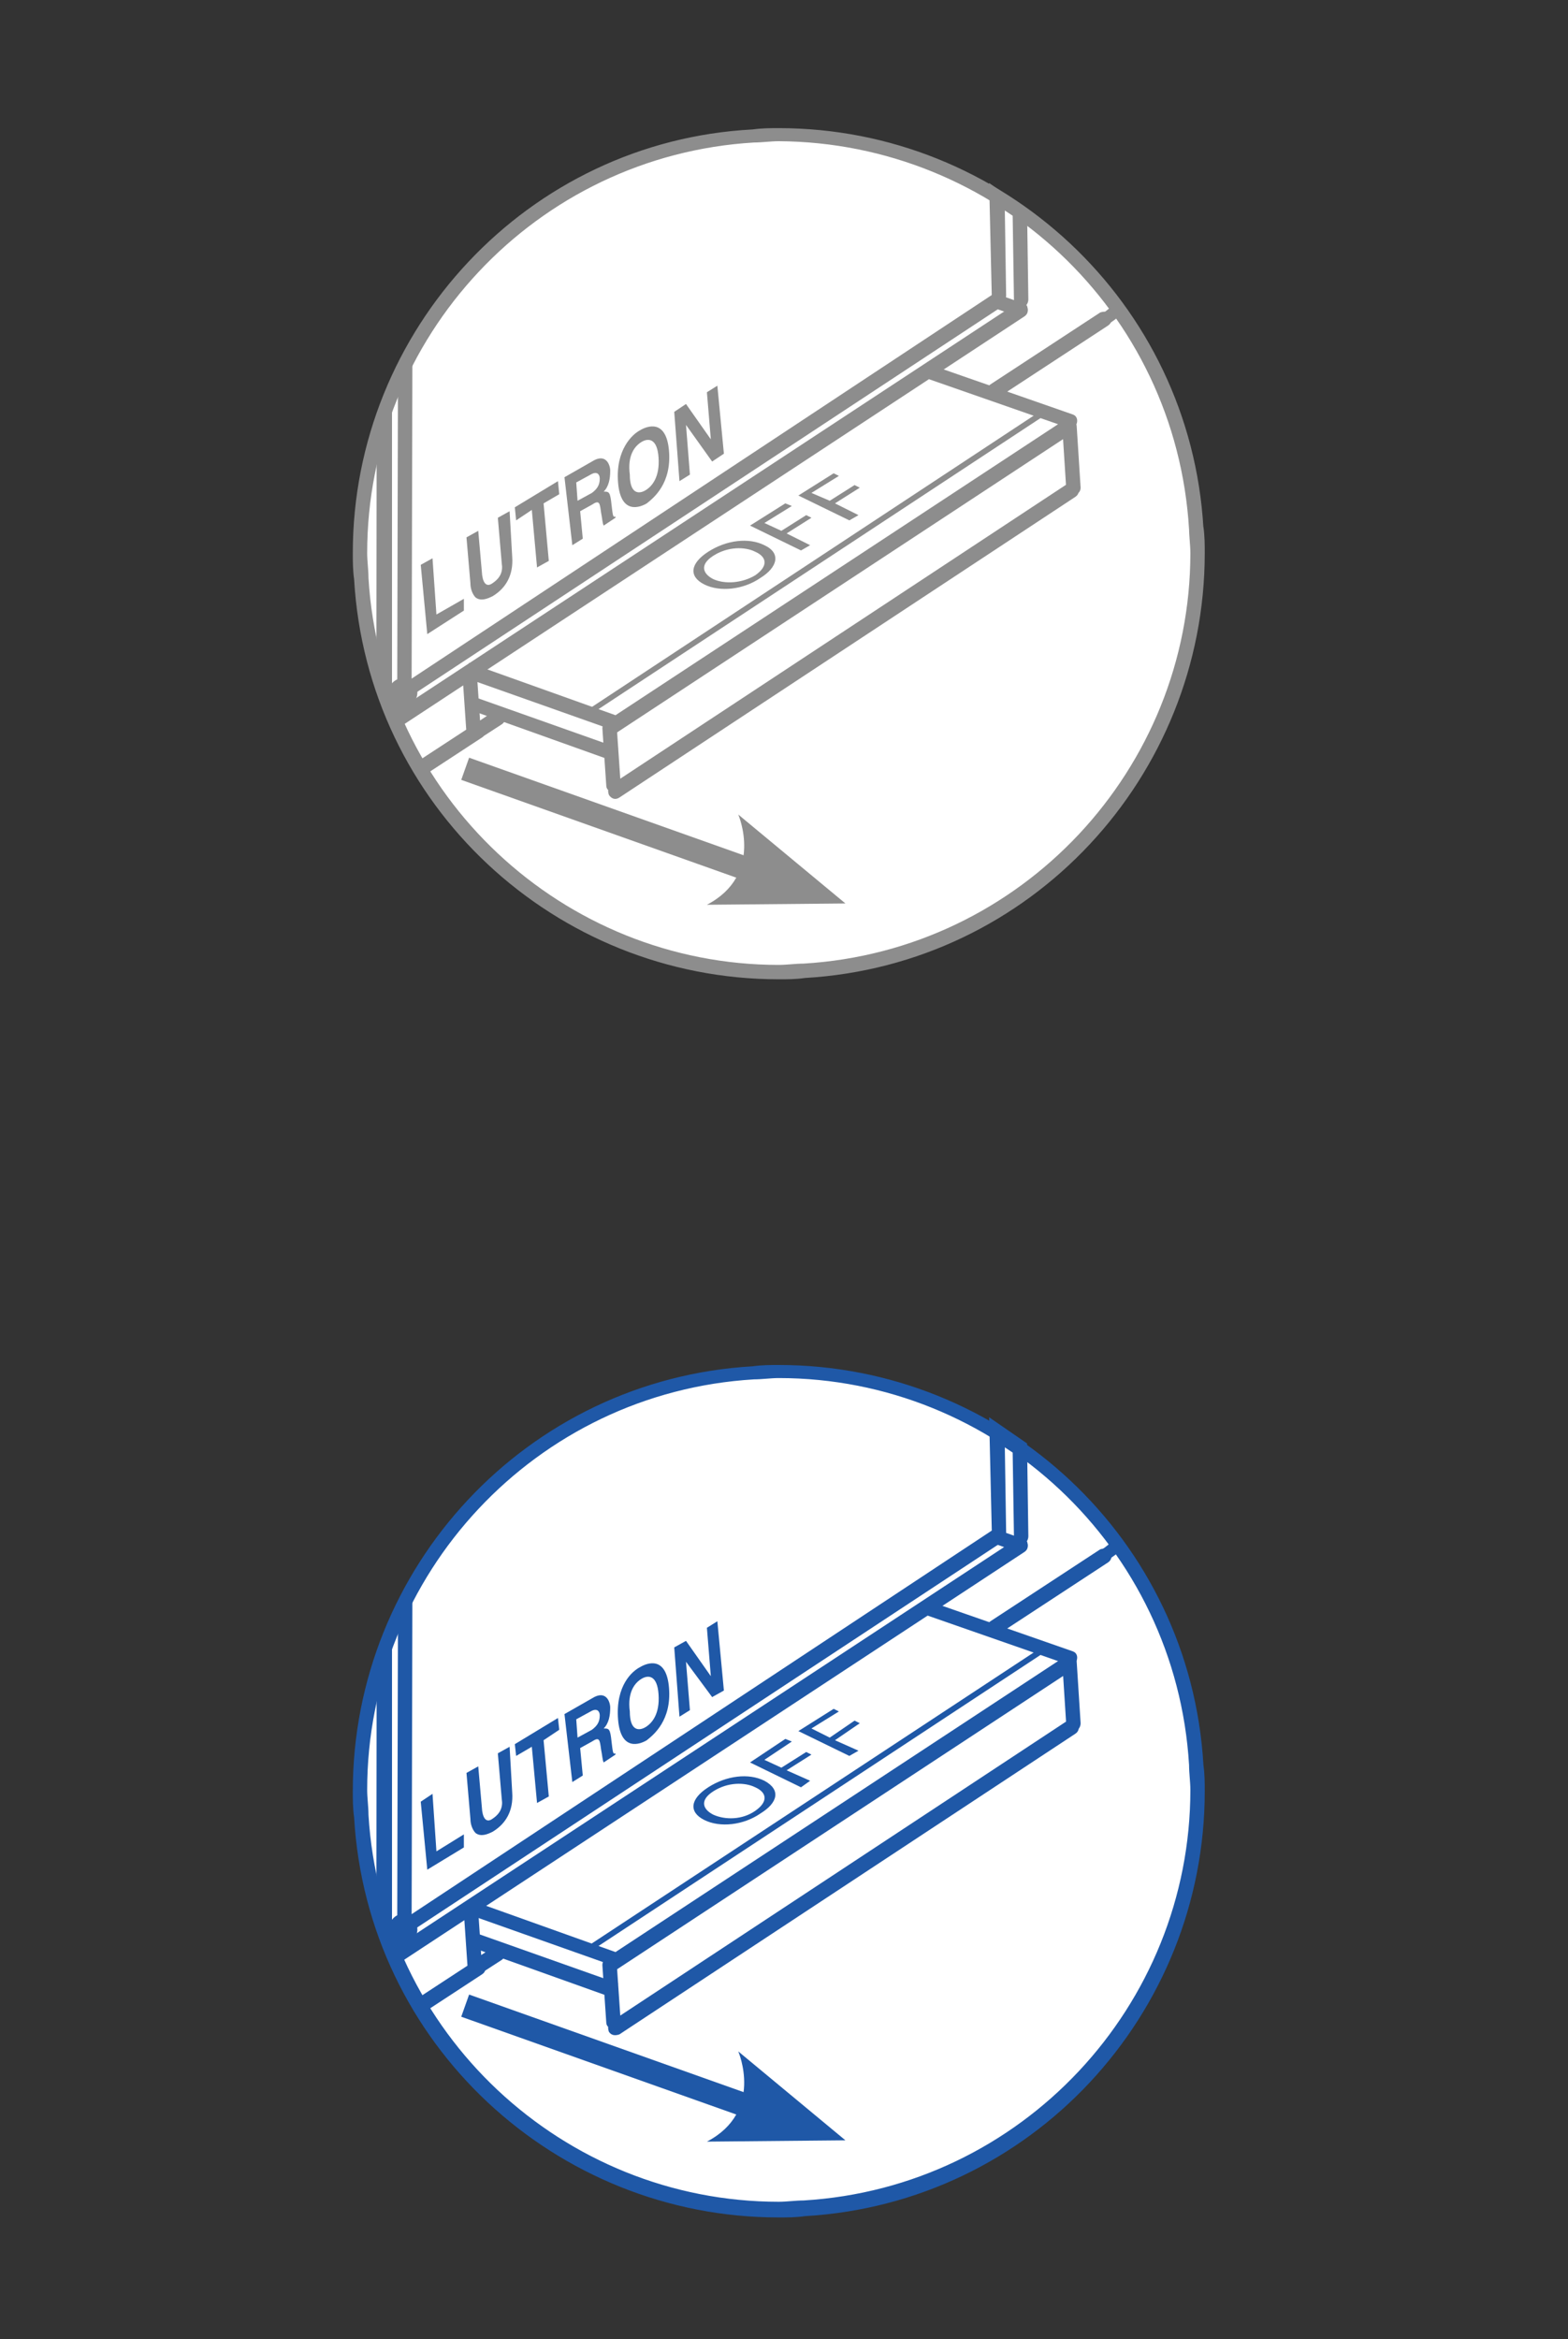 <?xml version="1.0" encoding="utf-8"?>
<!-- Generator: Adobe Illustrator 26.3.1, SVG Export Plug-In . SVG Version: 6.00 Build 0)  -->
<svg version="1.1" id="Layer_2" xmlns="http://www.w3.org/2000/svg" xmlns:xlink="http://www.w3.org/1999/xlink" x="0px" y="0px"
	 viewBox="0 0 120 178.9" style="enable-background:new 0 0 120 178.9;" xml:space="preserve">
<rect x="0" y="0" width="120" height="178.9" fill="#333333" stroke="none"/>
<style type="text/css">
	.st0{fill:#FFFFFF;}
	.st1{fill:#8D8D8D;}
	.st2{clip-path:url(#SVGID_00000019638251488710952390000004118797692280222377_);fill:#231F20;}
	.st3{clip-path:url(#SVGID_00000019638251488710952390000004118797692280222377_);fill:#8D8D8D;}
	.st4{fill:#8D8D8D;stroke:#8D8D8D;stroke-width:1.8;}
	.st5{fill:#1F58A7;}
	.st6{clip-path:url(#SVGID_00000114046079253702228960000015331633222959124402_);fill:#231F20;}
	.st7{clip-path:url(#SVGID_00000114046079253702228960000015331633222959124402_);fill:#1F58A7;}
	.st8{fill:#8D8D8D;stroke:#1F58A7;stroke-width:1.8;}
</style>
<g>
	<g>
		<path class="st0" d="M38.7,66.4c-13.3-11.6-14.6-31.9-3-45.2c11.7-13.3,31.9-14.6,45.2-3c13.3,11.7,14.6,31.9,3,45.2
			C72.3,76.7,52,78,38.7,66.4"/>
	</g>
	<g>
		<polygon class="st0" points="85.5,23.6 79.5,17.3 74,13.7 68,11.4 60.5,10.3 52.4,11.1 45.9,13.4 40.4,16.7 36,20.7 31.1,27.8 
			29,33 27.6,41.7 28.2,48.7 29.8,54.1 32.1,58.9 38.5,54.6 46.8,57.6 47.1,60.6 82,37.6 81.7,32.1 76,30 		"/>
		<path class="st1" d="M91.6,40.4l-0.6,0c0,0.6,0.1,1.3,0.1,1.9c0,16.5-12.9,30.4-29.6,31.4c-0.6,0-1.3,0.1-1.9,0.1
			c-16.5,0-30.4-12.9-31.4-29.6c0-0.6-0.1-1.3-0.1-1.9c0-16.5,12.9-30.4,29.6-31.4c0.6,0,1.3-0.1,1.9-0.1C76.1,10.9,90,23.7,91,40.5
			L91.6,40.4l0.5,0c-1-17.3-15.4-30.6-32.5-30.6c-0.6,0-1.3,0-2,0.1C40.4,10.8,27,25.2,27,42.3c0,0.6,0,1.3,0.1,2
			c1,17.3,15.4,30.6,32.5,30.6c0.7,0,1.3,0,2-0.1c17.3-1,30.6-15.4,30.6-32.5c0-0.6,0-1.3-0.1-2L91.6,40.4z"/>
	</g>
	<g>
		<defs>
			<path id="SVGID_1_" d="M57.7,10.4C40,11.4,26.6,26.6,27.6,44.2c1.1,17.7,16.2,31.1,33.9,30.1c17.7-1,31.1-16.2,30.1-33.9
				c-1-17-15.1-30.1-31.9-30.1C59,10.3,58.3,10.3,57.7,10.4"/>
		</defs>
		<clipPath id="SVGID_00000011026143952178022440000008993261901809712006_">
			<use xlink:href="#SVGID_1_"  style="overflow:visible;"/>
		</clipPath>
		<path style="clip-path:url(#SVGID_00000011026143952178022440000008993261901809712006_);fill:#231F20;" d="M101.8,17.6L91,25
			l1.2,1.8l10.8-7.4L101.8,17.6z M107.9,69.9L35.9,247.6l2,0.8l71.9-177.7L107.9,69.9z M91,26.1l3.2,5.6l1.9-1.1L92.9,25L91,26.1z
			 M102,20.6l-9.3,6.1l1.2,1.8l9.3-6.1L102,20.6z M105.4,22.8l-11.2,7.3l1.2,1.8l11.2-7.3L105.4,22.8z"/>
		<path style="clip-path:url(#SVGID_00000011026143952178022440000008993261901809712006_);fill:#8D8D8D;" d="M76.2,23.6l1.7,0.6
			c0.3,0.1,0.6,0,0.7-0.3c0.1-0.3,0-0.6-0.3-0.7l-1.7-0.6c-0.3-0.1-0.6,0-0.7,0.3C75.7,23.2,75.9,23.5,76.2,23.6"/>
		<path style="clip-path:url(#SVGID_00000011026143952178022440000008993261901809712006_);fill:#8D8D8D;" d="M29.9,52.4l-1.5,2.8
			c-0.3,0.5-0.1,1.2,0.4,1.5c0.5,0.3,1.2,0.1,1.5-0.4l1.5-2.8c0.3-0.5,0.1-1.2-0.4-1.5C30.9,51.7,30.2,51.9,29.9,52.4"/>
		<path style="clip-path:url(#SVGID_00000011026143952178022440000008993261901809712006_);fill:#8D8D8D;" d="M31.2,53.4l45.4-29.9
			c0.3-0.2,0.3-0.5,0.2-0.8c-0.2-0.3-0.5-0.3-0.8-0.2L30.6,52.5c-0.3,0.2-0.3,0.5-0.2,0.8C30.6,53.5,31,53.6,31.2,53.4 M29.7,56.2
			l48.7-32c0.3-0.2,0.3-0.5,0.2-0.8c-0.2-0.3-0.5-0.3-0.8-0.2l-48.7,32c-0.3,0.2-0.3,0.5-0.2,0.8C29.1,56.3,29.4,56.3,29.7,56.2
			 M36.8,56l-0.3-4.4c0-0.3-0.3-0.5-0.6-0.5c-0.3,0-0.5,0.3-0.5,0.6l0.3,4.4c0,0.3,0.3,0.5,0.6,0.5C36.6,56.6,36.9,56.3,36.8,56
			 M23.6,65.1l13.3-8.7c0.3-0.2,0.3-0.5,0.2-0.8c-0.2-0.3-0.5-0.3-0.8-0.2l-13.3,8.7c-0.3,0.2-0.3,0.5-0.2,0.8
			C23,65.2,23.3,65.3,23.6,65.1 M84.8,24.8c1.3-0.8,2.4-2.1,3.1-3.4c0.8-1.4,1.3-2.9,1.3-4.2c0-0.1,0-0.2,0-0.3
			c0-0.3-0.3-0.5-0.6-0.5c-0.3,0-0.5,0.3-0.5,0.6l0,0.3c0,1.1-0.4,2.5-1.1,3.7c-0.7,1.2-1.7,2.4-2.8,3.1c-0.3,0.2-0.3,0.5-0.2,0.8
			C84.2,24.9,84.6,25,84.8,24.8 M30.6-32.1l-0.2,85c0,0.3,0.2,0.6,0.5,0.6c0.3,0,0.6-0.2,0.6-0.5l0.2-85c0-0.3-0.2-0.6-0.5-0.6
			C30.8-32.6,30.6-32.4,30.6-32.1 M28.9-32.8l-0.1,88.5c0,0.3,0.2,0.6,0.6,0.6c0.3,0,0.6-0.2,0.6-0.6L30-32.8c0-0.3-0.2-0.6-0.6-0.6
			C29.2-33.4,28.9-33.1,28.9-32.8 M36.7,56.5l1.7-1.1c0.3-0.2,0.3-0.5,0.2-0.8c-0.2-0.3-0.5-0.3-0.8-0.2L36,55.6
			c-0.3,0.2-0.3,0.5-0.2,0.8C36.1,56.6,36.4,56.7,36.7,56.5"/>
		<polyline style="clip-path:url(#SVGID_00000011026143952178022440000008993261901809712006_);fill:#8D8D8D;" points="35.5,51.8 
			46.8,55.8 47.1,54.7 35.9,50.7 		"/>
		<path style="clip-path:url(#SVGID_00000011026143952178022440000008993261901809712006_);fill:#8D8D8D;" d="M70.8,28.9l10.9,3.8
			c0.3,0.1,0.6,0,0.7-0.3c0.1-0.3,0-0.6-0.3-0.7l-10.9-3.8c-0.3-0.1-0.6,0-0.7,0.3C70.4,28.5,70.5,28.8,70.8,28.9"/>
		<path style="clip-path:url(#SVGID_00000011026143952178022440000008993261901809712006_);fill:#8D8D8D;" d="M47.1,56.1l35-23
			c0.3-0.2,0.3-0.5,0.2-0.8c-0.2-0.3-0.5-0.3-0.8-0.2l-35,23c-0.3,0.2-0.3,0.5-0.2,0.8C46.5,56.2,46.8,56.3,47.1,56.1"/>
		<polyline style="clip-path:url(#SVGID_00000011026143952178022440000008993261901809712006_);fill:#8D8D8D;" points="35.7,54.2 
			46.9,58.2 47.3,57.2 36,53.2 		"/>
		<path style="clip-path:url(#SVGID_00000011026143952178022440000008993261901809712006_);fill:#8D8D8D;" d="M47.5,60l-0.3-4.4
			c0-0.3-0.3-0.5-0.6-0.5c-0.3,0-0.5,0.3-0.5,0.6l0.3,4.4c0,0.3,0.3,0.5,0.6,0.5C47.3,60.6,47.5,60.3,47.5,60 M47.4,61l34.9-23
			c0.3-0.2,0.3-0.5,0.2-0.8c-0.2-0.3-0.5-0.3-0.8-0.2l-34.9,23c-0.3,0.2-0.3,0.5-0.2,0.8C46.8,61.1,47.1,61.2,47.4,61 M82.7,37.3
			l-0.3-4.7c0-0.3-0.3-0.5-0.6-0.5c-0.3,0-0.5,0.3-0.5,0.6l0.3,4.7c0,0.3,0.3,0.5,0.6,0.5C82.5,37.8,82.7,37.6,82.7,37.3 M76.4,30.4
			l8.4-5.5c0.3-0.2,0.3-0.5,0.2-0.8c-0.2-0.3-0.5-0.3-0.8-0.2l-8.4,5.5c-0.3,0.2-0.3,0.5-0.2,0.8C75.8,30.5,76.1,30.6,76.4,30.4"/>
		<path style="clip-path:url(#SVGID_00000011026143952178022440000008993261901809712006_);fill:#8D8D8D;" d="M58.2,44.2
			c-1.3,0.9-3.1,1.1-4.3,0.5c-1.2-0.6-1.1-1.6,0.3-2.5c1.4-0.9,3.1-1.1,4.3-0.5C59.8,42.3,59.5,43.4,58.2,44.2L58.2,44.2z M57.8,44
			c1-0.7,0.9-1.4,0-1.8c-0.8-0.4-2.1-0.4-3.2,0.3c-1.1,0.7-0.8,1.4,0,1.8C55.5,44.7,56.8,44.6,57.8,44L57.8,44z"/>
		<polygon style="clip-path:url(#SVGID_00000011026143952178022440000008993261901809712006_);fill:#8D8D8D;" points="57.4,40.2 
			60.1,38.5 60.6,38.7 58.5,40 59.8,40.6 61.7,39.4 62.1,39.6 60.2,40.8 62,41.7 61.3,42.1 		"/>
		<polygon style="clip-path:url(#SVGID_00000011026143952178022440000008993261901809712006_);fill:#8D8D8D;" points="61.1,37.9 
			63.8,36.2 64.2,36.4 62.1,37.7 63.5,38.3 65.4,37.1 65.8,37.3 63.9,38.5 65.7,39.4 65,39.8 		"/>
		<path style="clip-path:url(#SVGID_00000011026143952178022440000008993261901809712006_);fill:#8D8D8D;" d="M45.1,54.7l34.8-22.9
			c0.1-0.1,0.1-0.2,0.1-0.3c-0.1-0.1-0.2-0.1-0.3-0.1L44.8,54.4c-0.1,0.1-0.1,0.2-0.1,0.3C44.8,54.8,45,54.8,45.1,54.7"/>
	</g>
	<g>
		<path class="st1" d="M91.6,40.4l-0.3,0c0,0.6,0.1,1.3,0.1,1.9C91.3,59,78.3,73,61.5,74c-0.6,0-1.3,0.1-1.9,0.1
			c-16.7,0-30.7-13-31.7-29.9c0-0.6-0.1-1.3-0.1-1.9c0-16.7,13-30.7,29.9-31.7c0.6,0,1.3-0.1,1.9-0.1c16.7,0,30.7,13,31.7,29.9
			L91.6,40.4l0.3,0C90.8,23.3,76.6,10,59.6,10c-0.6,0-1.3,0-1.9,0.1c-17.2,1-30.4,15.2-30.4,32.2c0,0.6,0,1.3,0.1,1.9
			c1,17.2,15.2,30.4,32.2,30.4c0.6,0,1.3,0,1.9-0.1c17.2-1,30.4-15.3,30.4-32.2c0-0.6,0-1.3-0.1-1.9L91.6,40.4z"/>
		<path class="st1" d="M77,22.6l-0.1-6.5l0.6,0.4l0.1,6.5c0,0.3,0.3,0.5,0.6,0.5c0.3,0,0.5-0.3,0.5-0.6L78.6,16l-2.9-2l0.2,8.6
			c0,0.3,0.3,0.5,0.6,0.5C76.8,23.2,77,22.9,77,22.6"/>
		<polygon class="st1" points="33.4,47 35.5,45.8 35.5,46.7 32.7,48.5 32.2,43.2 33.1,42.7 		"/>
		<path class="st1" d="M39.2,42.6c0.1,1.4-0.5,2.4-1.5,3c-0.4,0.2-0.9,0.4-1.3,0.1c-0.2-0.2-0.4-0.6-0.4-1.1l-0.3-3.5l0.9-0.5
			l0.3,3.4c0.1,0.7,0.4,0.9,0.8,0.6c0.6-0.4,0.8-0.9,0.7-1.5l-0.3-3.5l0.9-0.5L39.2,42.6z"/>
		<polygon class="st1" points="42,42.9 41.1,43.4 40.7,39 39.5,39.8 39.4,38.8 42.7,36.8 42.8,37.8 41.6,38.5 		"/>
		<path class="st1" d="M43.2,36.5l2.1-1.2c1.1-0.7,1.4,0.3,1.4,0.7c0,0.6-0.1,1.2-0.5,1.6c0.4,0,0.5,0,0.6,1c0.1,0.8,0.1,1,0.3,0.9
			l0,0.1l-0.9,0.6c-0.1-0.2-0.1-0.5-0.2-1c-0.1-0.7-0.1-1-0.7-0.6l-0.9,0.5l0.2,2.1l-0.8,0.5L43.2,36.5z M45.3,37.7
			c0.4-0.3,0.6-0.6,0.6-1.1c0-0.3-0.2-0.6-0.7-0.3l-1.1,0.6l0.1,1.4L45.3,37.7z"/>
		<path class="st1" d="M49,32.9c0.5-0.3,2-0.9,2.2,1.6c0.2,2.5-1.2,3.6-1.7,4c-0.5,0.3-2,0.9-2.2-1.6C47.1,34.4,48.4,33.2,49,32.9
			 M49.4,37.5c0.5-0.3,1.1-1,1-2.5c-0.1-1.5-0.8-1.5-1.3-1.2c-0.5,0.3-1.1,1-0.9,2.5C48.2,37.8,48.9,37.8,49.4,37.5"/>
		<polygon class="st1" points="54.1,30 54.9,29.5 55.4,34.7 54.5,35.3 52.5,32.5 52.5,32.5 52.8,36.3 52,36.8 51.6,31.5 52.5,30.9 
			54.4,33.6 54.4,33.6 		"/>
	</g>
	<g>
		<line class="st4" x1="58.4" y1="66.9" x2="35.6" y2="58.8"/>
		<path class="st1" d="M64.7,69.1l-8.2-6.8c0,0,2,4.6-2.4,6.9L64.7,69.1"/>
	</g>
</g>
<g>
	<g>
		<path class="st0" d="M38.7,160.9c-13.3-11.6-14.6-31.9-3-45.2c11.7-13.3,31.9-14.6,45.2-3c13.3,11.7,14.6,31.9,3,45.2
			C72.3,171.2,52,172.6,38.7,160.9"/>
	</g>
	<g>
		<polygon class="st0" points="85.5,118.1 79.5,111.8 74,108.3 68,106 60.5,104.9 52.4,105.7 45.9,107.9 40.4,111.3 36,115.2 
			31.1,122.4 29,127.5 27.6,136.2 28.2,143.3 29.8,148.6 32.1,153.4 38.5,149.2 46.8,152.1 47.1,155.1 82,132.1 81.7,126.7 
			76,124.5 		"/>
		<path class="st5" d="M91.6,135l-0.6,0c0,0.6,0.1,1.3,0.1,1.9c0,16.5-12.9,30.4-29.6,31.4c-0.6,0-1.3,0.1-1.9,0.1
			c-16.5,0-30.4-12.9-31.4-29.6c0-0.6-0.1-1.3-0.1-1.9c0-16.5,12.9-30.4,29.6-31.4c0.6,0,1.3-0.1,1.9-0.1
			c16.5,0,30.4,12.9,31.4,29.6L91.6,135l0.5,0c-1-17.3-15.4-30.6-32.5-30.6c-0.6,0-1.3,0-2,0.1c-17.3,1-30.6,15.4-30.6,32.5
			c0,0.6,0,1.3,0.1,2c1,17.3,15.4,30.6,32.5,30.6c0.7,0,1.3,0,2-0.1c17.3-1,30.6-15.4,30.6-32.5c0-0.6,0-1.3-0.1-2L91.6,135z"/>
	</g>
	<g>
		<defs>
			<path id="SVGID_00000020367975324610965000000006788498899019695017_" d="M57.7,104.9C40,106,26.6,121.1,27.6,138.8
				c1.1,17.7,16.2,31.1,33.9,30.1c17.7-1,31.1-16.2,30.1-33.9c-1-17-15.1-30.1-31.9-30.1C59,104.9,58.3,104.9,57.7,104.9"/>
		</defs>
		<clipPath id="SVGID_00000057150536109255595810000015561129742928483977_">
			<use xlink:href="#SVGID_00000020367975324610965000000006788498899019695017_"  style="overflow:visible;"/>
		</clipPath>
		<path style="clip-path:url(#SVGID_00000057150536109255595810000015561129742928483977_);fill:#231F20;" d="M101.8,112.2L91,119.5
			l1.2,1.8L103,114L101.8,112.2z M107.9,164.5L35.9,342.2l2,0.8l71.9-177.7L107.9,164.5z M91,120.6l3.2,5.6l1.9-1.1l-3.2-5.6
			L91,120.6z M102,115.1l-9.3,6.1l1.2,1.8l9.3-6.1L102,115.1z M105.4,117.4l-11.2,7.3l1.2,1.8l11.2-7.3L105.4,117.4z"/>
		<path style="clip-path:url(#SVGID_00000057150536109255595810000015561129742928483977_);fill:#1F58A7;" d="M76.2,118.1l1.7,0.6
			c0.3,0.1,0.6,0,0.7-0.3c0.1-0.3,0-0.6-0.3-0.7l-1.7-0.6c-0.3-0.1-0.6,0-0.7,0.3C75.7,117.7,75.9,118,76.2,118.1"/>
		<path style="clip-path:url(#SVGID_00000057150536109255595810000015561129742928483977_);fill:#1F58A7;" d="M29.9,147l-1.5,2.8
			c-0.3,0.5-0.1,1.2,0.4,1.5c0.5,0.3,1.2,0.1,1.5-0.4l1.5-2.8c0.3-0.5,0.1-1.2-0.4-1.5C30.9,146.2,30.2,146.4,29.9,147"/>
		<path style="clip-path:url(#SVGID_00000057150536109255595810000015561129742928483977_);fill:#1F58A7;" d="M31.2,147.9l45.4-29.9
			c0.3-0.2,0.3-0.5,0.2-0.8c-0.2-0.3-0.5-0.3-0.8-0.2L30.6,147c-0.3,0.2-0.3,0.5-0.2,0.8C30.6,148,31,148.1,31.2,147.9 M29.7,150.7
			l48.7-32c0.3-0.2,0.3-0.5,0.2-0.8c-0.2-0.3-0.5-0.3-0.8-0.2l-48.7,32c-0.3,0.2-0.3,0.5-0.2,0.8C29.1,150.8,29.4,150.9,29.7,150.7
			 M36.9,150.6l-0.3-4.4c0-0.3-0.3-0.5-0.6-0.5c-0.3,0-0.5,0.3-0.5,0.6l0.3,4.4c0,0.3,0.3,0.5,0.6,0.5
			C36.6,151.1,36.9,150.9,36.9,150.6 M23.6,159.7l13.3-8.7c0.3-0.2,0.3-0.5,0.2-0.8c-0.2-0.3-0.5-0.3-0.8-0.2l-13.3,8.7
			c-0.3,0.2-0.3,0.5-0.2,0.8C23,159.8,23.3,159.8,23.6,159.7 M84.8,119.3c1.3-0.8,2.4-2.1,3.1-3.4c0.8-1.4,1.3-2.9,1.3-4.2
			c0-0.1,0-0.2,0-0.3c0-0.3-0.3-0.5-0.6-0.5c-0.3,0-0.5,0.3-0.5,0.6l0,0.3c0,1.1-0.4,2.5-1.1,3.7c-0.7,1.2-1.7,2.4-2.8,3.1
			c-0.3,0.2-0.3,0.5-0.2,0.8C84.2,119.4,84.6,119.5,84.8,119.3 M30.6,62.5l-0.2,85c0,0.3,0.2,0.6,0.5,0.6c0.3,0,0.6-0.2,0.6-0.5
			l0.2-85c0-0.3-0.2-0.6-0.5-0.6C30.8,61.9,30.6,62.2,30.6,62.5 M28.9,61.7l-0.1,88.5c0,0.3,0.2,0.6,0.6,0.6c0.3,0,0.6-0.2,0.6-0.6
			L30,61.7c0-0.3-0.2-0.6-0.6-0.6C29.2,61.2,28.9,61.4,28.9,61.7 M36.7,151l1.7-1.1c0.3-0.2,0.3-0.5,0.2-0.8
			c-0.2-0.3-0.5-0.3-0.8-0.2l-1.7,1.1c-0.3,0.2-0.3,0.5-0.2,0.8C36.1,151.1,36.4,151.2,36.7,151"/>
		<polyline style="clip-path:url(#SVGID_00000057150536109255595810000015561129742928483977_);fill:#1F58A7;" points="35.5,146.3 
			46.8,150.3 47.1,149.3 35.9,145.3 		"/>
		<path style="clip-path:url(#SVGID_00000057150536109255595810000015561129742928483977_);fill:#1F58A7;" d="M70.8,123.5l10.9,3.8
			c0.3,0.1,0.6,0,0.7-0.3c0.1-0.3,0-0.6-0.3-0.7l-10.9-3.8c-0.3-0.1-0.6,0-0.7,0.3C70.4,123,70.5,123.4,70.8,123.5"/>
		<path style="clip-path:url(#SVGID_00000057150536109255595810000015561129742928483977_);fill:#1F58A7;" d="M47.1,150.7l35-23
			c0.3-0.2,0.3-0.5,0.2-0.8c-0.2-0.3-0.5-0.3-0.8-0.2l-35,23c-0.3,0.2-0.3,0.5-0.2,0.8C46.5,150.8,46.8,150.9,47.1,150.7"/>
		<polyline style="clip-path:url(#SVGID_00000057150536109255595810000015561129742928483977_);fill:#1F58A7;" points="35.7,148.8 
			46.9,152.8 47.3,151.7 36,147.7 		"/>
		<path style="clip-path:url(#SVGID_00000057150536109255595810000015561129742928483977_);fill:#1F58A7;" d="M47.5,154.6l-0.3-4.4
			c0-0.3-0.3-0.5-0.6-0.5c-0.3,0-0.5,0.3-0.5,0.6l0.3,4.4c0,0.3,0.3,0.5,0.6,0.5C47.3,155.1,47.5,154.9,47.5,154.6 M47.4,155.6
			l34.9-23c0.3-0.2,0.3-0.5,0.2-0.8c-0.2-0.3-0.5-0.3-0.8-0.2l-34.9,23c-0.3,0.2-0.3,0.5-0.2,0.8C46.8,155.7,47.1,155.7,47.4,155.6
			 M82.7,131.8l-0.3-4.7c0-0.3-0.3-0.5-0.6-0.5c-0.3,0-0.5,0.3-0.5,0.6l0.3,4.7c0,0.3,0.3,0.5,0.6,0.5
			C82.5,132.4,82.7,132.1,82.7,131.8 M76.4,125l8.4-5.5c0.3-0.2,0.3-0.5,0.2-0.8c-0.2-0.3-0.5-0.3-0.8-0.2l-8.4,5.5
			c-0.3,0.2-0.3,0.5-0.2,0.8C75.8,125.1,76.1,125.1,76.4,125"/>
		<path style="clip-path:url(#SVGID_00000057150536109255595810000015561129742928483977_);fill:#1F58A7;" d="M58.2,138.7
			c-1.3,0.9-3.1,1.1-4.3,0.5c-1.2-0.6-1.1-1.6,0.3-2.5c1.4-0.9,3.1-1.1,4.3-0.5C59.8,136.9,59.5,137.9,58.2,138.7L58.2,138.7z
			 M57.8,138.5c1-0.7,0.9-1.4,0-1.8c-0.8-0.4-2.1-0.4-3.2,0.3c-1.1,0.7-0.8,1.4,0,1.8C55.5,139.2,56.8,139.2,57.8,138.5L57.8,138.5z
			"/>
		<polygon style="clip-path:url(#SVGID_00000057150536109255595810000015561129742928483977_);fill:#1F58A7;" points="57.4,134.8 
			60.1,133 60.6,133.2 58.5,134.6 59.8,135.2 61.7,134 62.1,134.2 60.2,135.4 62,136.2 61.3,136.7 		"/>
		<polygon style="clip-path:url(#SVGID_00000057150536109255595810000015561129742928483977_);fill:#1F58A7;" points="61.1,132.4 
			63.8,130.7 64.2,130.9 62.1,132.2 63.5,132.9 65.4,131.6 65.8,131.8 63.9,133.1 65.7,133.9 65,134.3 		"/>
		<path style="clip-path:url(#SVGID_00000057150536109255595810000015561129742928483977_);fill:#1F58A7;" d="M45.1,149.3l34.8-22.9
			c0.1-0.1,0.1-0.2,0.1-0.3c-0.1-0.1-0.2-0.1-0.3-0.1l-34.8,22.9c-0.1,0.1-0.1,0.2-0.1,0.3C44.8,149.3,45,149.3,45.1,149.3"/>
	</g>
	<g>
		<path class="st5" d="M91.6,135l-0.3,0c0,0.6,0.1,1.3,0.1,1.9c0,16.7-13,30.7-29.9,31.7c-0.6,0-1.3,0.1-1.9,0.1
			c-16.7,0-30.7-13-31.7-29.9c0-0.6-0.1-1.3-0.1-1.9c0-16.7,13-30.7,29.9-31.7c0.6,0,1.3-0.1,1.9-0.1c16.7,0,30.7,13,31.7,29.9
			L91.6,135l0.3,0c-1-17.2-15.3-30.4-32.2-30.4c-0.6,0-1.3,0-1.9,0.1c-17.2,1-30.4,15.2-30.4,32.2c0,0.6,0,1.3,0.1,1.9
			c1,17.2,15.2,30.4,32.2,30.4c0.6,0,1.3,0,1.9-0.1c17.2-1,30.4-15.2,30.4-32.2c0-0.6,0-1.3-0.1-1.9L91.6,135z"/>
		<path class="st5" d="M77,117.2l-0.1-6.5l0.6,0.4l0.1,6.5c0,0.3,0.3,0.5,0.6,0.5c0.3,0,0.5-0.3,0.5-0.6l-0.1-7.1l-2.9-2l0.2,8.6
			c0,0.3,0.3,0.5,0.6,0.5C76.8,117.7,77,117.5,77,117.2"/>
		<polygon class="st5" points="33.4,141.6 35.5,140.3 35.5,141.3 32.7,143 32.2,137.8 33.1,137.2 		"/>
		<path class="st5" d="M39.2,137.1c0.1,1.4-0.5,2.4-1.5,3c-0.4,0.2-0.9,0.4-1.3,0.1c-0.2-0.2-0.4-0.6-0.4-1.1l-0.3-3.5l0.9-0.5
			l0.3,3.4c0.1,0.7,0.4,0.9,0.8,0.6c0.6-0.4,0.8-0.9,0.7-1.5l-0.3-3.5l0.9-0.5L39.2,137.1z"/>
		<polygon class="st5" points="42,137.4 41.1,137.9 40.7,133.6 39.5,134.3 39.4,133.4 42.7,131.4 42.8,132.3 41.6,133.1 		"/>
		<path class="st5" d="M43.2,131.1l2.1-1.2c1.1-0.7,1.4,0.3,1.4,0.7c0,0.6-0.1,1.2-0.5,1.6c0.4,0,0.5,0,0.6,1c0.1,0.8,0.1,1,0.3,0.9
			l0,0.1l-0.9,0.6c-0.1-0.2-0.1-0.5-0.2-1c-0.1-0.7-0.1-1-0.7-0.6l-0.9,0.5l0.2,2.1l-0.8,0.5L43.2,131.1z M45.3,132.3
			c0.4-0.3,0.6-0.6,0.6-1.1c0-0.3-0.2-0.6-0.7-0.3l-1.1,0.6l0.1,1.4L45.3,132.3z"/>
		<path class="st5" d="M49,127.5c0.5-0.3,2-0.9,2.2,1.6c0.2,2.5-1.2,3.6-1.7,4c-0.5,0.3-2,0.9-2.2-1.6
			C47.1,128.9,48.4,127.8,49,127.5 M49.4,132.1c0.5-0.3,1.1-1,1-2.5c-0.1-1.5-0.8-1.5-1.3-1.2c-0.5,0.3-1.1,1-0.9,2.5
			C48.2,132.4,48.9,132.4,49.4,132.1"/>
		<polygon class="st5" points="54.1,124.5 54.9,124 55.4,129.3 54.5,129.8 52.5,127.1 52.5,127.1 52.8,130.8 52,131.3 51.6,126 
			52.5,125.5 54.4,128.2 54.4,128.2 		"/>
	</g>
	<g>
		<line class="st8" x1="58.4" y1="161.5" x2="35.6" y2="153.4"/>
		<path class="st5" d="M64.7,163.7l-8.2-6.8c0,0,2,4.6-2.4,6.9L64.7,163.7"/>
	</g>
</g>
</svg>
